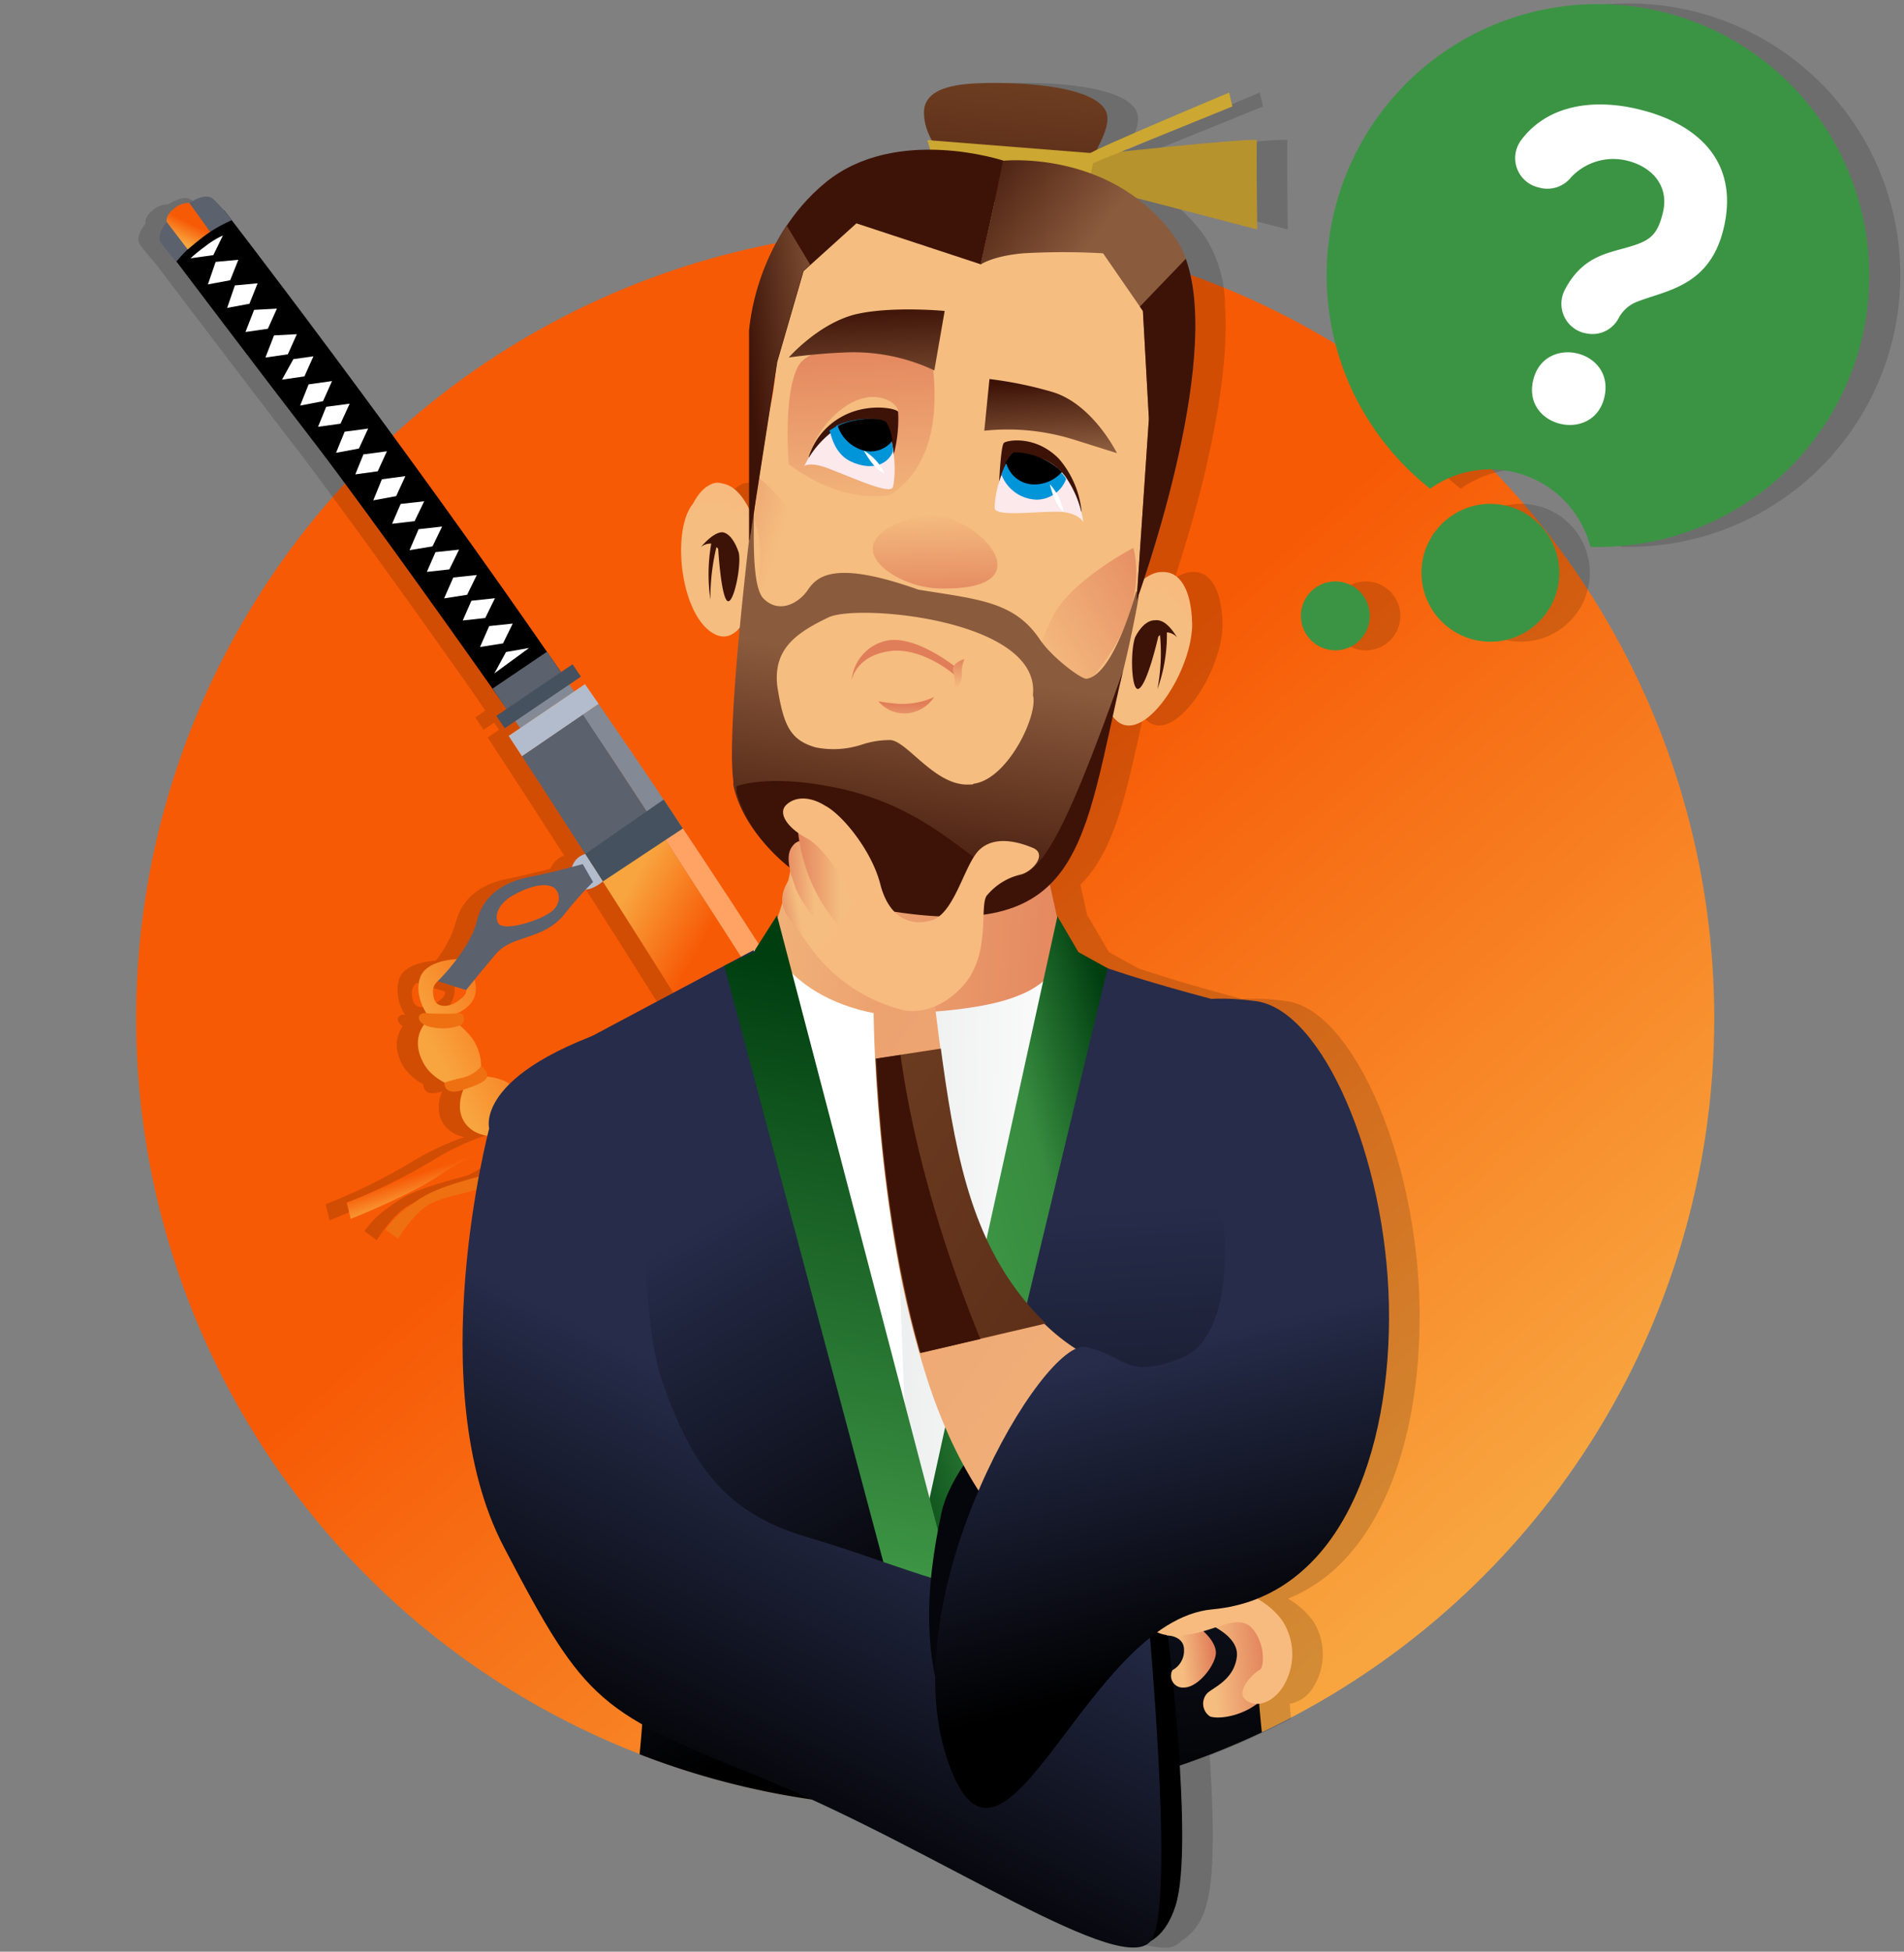 <svg xmlns="http://www.w3.org/2000/svg" xmlns:xlink="http://www.w3.org/1999/xlink" width="231.792" height="237.503" viewBox="0 0 231.792 237.503">
  <rect x="0" y="0" width="231.792" height="237.503" fill="#808080" stroke="none"/>
  <defs>
    <linearGradient id="linear-gradient" y1="-0.191" x2="1.52" y2="1" gradientUnits="objectBoundingBox">
      <stop offset="0" stop-color="#704023"/>
      <stop offset="1" stop-color="#3d1307"/>
    </linearGradient>
    <linearGradient id="linear-gradient-2" x1="0.873" y1="0.825" x2="0.5" y2="0.398" gradientUnits="objectBoundingBox">
      <stop offset="0" stop-color="#f8a53f"/>
      <stop offset="1" stop-color="#f75a05"/>
    </linearGradient>
    <linearGradient id="linear-gradient-3" x1="-0.033" y1="0.305" x2="0.877" y2="0.355" xlink:href="#linear-gradient"/>
    <linearGradient id="linear-gradient-5" x1="0.102" y1="0.466" x2="0.538" y2="0.369" xlink:href="#linear-gradient-2"/>
    <linearGradient id="linear-gradient-7" x1="0.401" y1="0.88" x2="0.476" y2="-0.21" xlink:href="#linear-gradient-2"/>
    <linearGradient id="linear-gradient-8" x1="1.194" y1="0.463" x2="-0.181" y2="0.367" gradientUnits="objectBoundingBox">
      <stop offset="0" stop-color="#e17e5a"/>
      <stop offset="1" stop-color="#f5bd80"/>
    </linearGradient>
    <linearGradient id="linear-gradient-9" y1="0.553" x2="0.4" y2="0.576" gradientUnits="objectBoundingBox">
      <stop offset="0" stop-color="#e5e6e7"/>
      <stop offset="1" stop-color="#fff"/>
    </linearGradient>
    <linearGradient id="linear-gradient-10" x1="-0.331" y1="0.537" x2="0.717" y2="0.587" xlink:href="#linear-gradient-9"/>
    <linearGradient id="linear-gradient-11" x1="0.753" y1="0.286" x2="0.774" y2="1.03" gradientUnits="objectBoundingBox">
      <stop offset="0" stop-color="#262c4a"/>
      <stop offset="1"/>
    </linearGradient>
    <clipPath id="clip-path">
      <rect id="Rectangle_589" data-name="Rectangle 589" width="42.724" height="25.462" fill="none"/>
    </clipPath>
    <clipPath id="clip-path-2">
      <path id="Path_7777" data-name="Path 7777" d="M-23224.789,21624.617c.732,5.453-5.559,15.729-9.121,12.584s-1.365-13.527,2.412-16.357a7.733,7.733,0,0,1,2.621-.84C-23227.2,21619.9-23225.314,21620.633-23224.789,21624.617Z" transform="translate(23235.713 -21619.994)"/>
    </clipPath>
    <linearGradient id="linear-gradient-12" x1="-23.343" y1="25.022" x2="-23.357" y2="24.959" xlink:href="#linear-gradient-8"/>
    <linearGradient id="linear-gradient-13" x1="0.446" y1="-0.064" x2="0.5" y2="1.131" xlink:href="#linear-gradient-8"/>
    <linearGradient id="linear-gradient-15" x1="1" y1="-0.358" x2="0.145" y2="0.462" xlink:href="#linear-gradient-8"/>
    <linearGradient id="linear-gradient-16" x1="-0.533" y1="-0.572" x2="0.145" y2="0.462" xlink:href="#linear-gradient-8"/>
    <linearGradient id="linear-gradient-17" x1="-30.899" y1="30.83" x2="-30.886" y2="30.75" xlink:href="#linear-gradient-8"/>
    <linearGradient id="linear-gradient-18" x1="0.5" y1="0.392" x2="0.423" y2="0.955" gradientUnits="objectBoundingBox">
      <stop offset="0" stop-color="#8b5b3d"/>
      <stop offset="1" stop-color="#3d1307"/>
    </linearGradient>
    <linearGradient id="linear-gradient-19" x1="0.592" y1="1.26" x2="0.5" y2="0" xlink:href="#linear-gradient-8"/>
    <linearGradient id="linear-gradient-20" x1="0.265" y1="1.625" x2="0.106" y2="0.062" xlink:href="#linear-gradient-18"/>
    <clipPath id="clip-path-3">
      <path id="Path_7785" data-name="Path 7785" d="M157.215,126.7a9.415,9.415,0,0,1-4.3.839,25.228,25.228,0,0,1-2.516-.315,4.157,4.157,0,0,0,3.565,1.468,4.508,4.508,0,0,0,3.25-1.992" transform="translate(-150.4 -126.7)"/>
    </clipPath>
    <linearGradient id="linear-gradient-21" x1="0.521" y1="0.527" x2="0.511" y2="1.073" xlink:href="#linear-gradient-8"/>
    <clipPath id="clip-path-4">
      <path id="Path_7788" data-name="Path 7788" d="M160.465,122.3a4.025,4.025,0,0,0-.315,1.992,2.271,2.271,0,0,1-1.049,1.887,3.738,3.738,0,0,0,0-2.307c-.315-1.153,1.363-1.573,1.363-1.573" transform="translate(-159.062 -122.3)"/>
    </clipPath>
    <linearGradient id="linear-gradient-22" x1="0.455" y1="0" x2="0.355" y2="0.856" xlink:href="#linear-gradient-8"/>
    <linearGradient id="linear-gradient-23" x1="0.202" y1="1" x2="0.106" y2="0.062" xlink:href="#linear-gradient-18"/>
    <linearGradient id="linear-gradient-24" x1="0.963" y1="0.529" x2="0.298" y2="0.626" xlink:href="#linear-gradient-8"/>
    <linearGradient id="linear-gradient-27" x1="0.671" y1="0.216" x2="0.834" y2="0.815" xlink:href="#linear-gradient-11"/>
    <linearGradient id="linear-gradient-28" x1="-0.048" y1="1" x2="0.908" y2="0.035" gradientUnits="objectBoundingBox">
      <stop offset="0" stop-color="#003e10"/>
      <stop offset="0.419" stop-color="#3e9645"/>
      <stop offset="0.692" stop-color="#378b3f"/>
      <stop offset="1" stop-color="#003e10"/>
    </linearGradient>
    <linearGradient id="linear-gradient-29" x1="0.529" y1="0.083" x2="0.473" y2="0.94" gradientUnits="objectBoundingBox">
      <stop offset="0" stop-color="#003e10"/>
      <stop offset="0.88" stop-color="#378b3f"/>
      <stop offset="1" stop-color="#3e9645"/>
    </linearGradient>
    <linearGradient id="linear-gradient-30" x1="0.342" y1="0.402" x2="0.18" y2="0.83" xlink:href="#linear-gradient-11"/>
    <linearGradient id="linear-gradient-31" x1="-1.699" y1="-1.493" x2="1.123" y2="1.256" xlink:href="#linear-gradient-8"/>
    <clipPath id="clip-path-5">
      <path id="Path_8854" data-name="Path 8854" d="M-2238.732,6414.413l15.961-2.443,12.17,33.318-24.739,5.786Z" transform="translate(2238.732 -6411.969)" stroke="rgba(0,0,0,0)" stroke-miterlimit="10" stroke-width="1" fill="url(#linear-gradient)"/>
    </clipPath>
    <clipPath id="clip-path-6">
      <path id="Path_8857" data-name="Path 8857" d="M-2230.043,6395.629s.817,18.826,12.986,45.524-25.79-7.72-25.79-7.72l4.177-33.6Z" transform="translate(2242.848 -6395.629)" fill="none" stroke="#707070" stroke-width="1"/>
    </clipPath>
    <clipPath id="clip-path-7">
      <path id="Path_8856" data-name="Path 8856" d="M-2238.732,6414.413l15.961-2.443,12.17,33.318-24.739,5.786Z" transform="translate(2238.732 -6411.969)" fill="#3d1307" stroke="rgba(0,0,0,0)" stroke-width="1"/>
    </clipPath>
    <linearGradient id="linear-gradient-33" x1="0.477" y1="0.383" x2="0.525" y2="0.747" xlink:href="#linear-gradient-11"/>
    <linearGradient id="linear-gradient-34" x1="-0.013" y1="0.409" x2="0.309" y2="0.34" xlink:href="#linear-gradient-8"/>
    <linearGradient id="linear-gradient-35" x1="-0.055" y1="0.411" x2="0.397" y2="0.368" xlink:href="#linear-gradient-8"/>
    <linearGradient id="linear-gradient-36" x1="-0.055" y1="0.411" x2="0.644" y2="0.385" xlink:href="#linear-gradient-8"/>
    <linearGradient id="linear-gradient-37" x1="1.182" y1="-0.133" x2="0.051" y2="0.572" xlink:href="#linear-gradient-18"/>
    <linearGradient id="linear-gradient-38" x1="0.222" y1="0.414" x2="-0.037" y2="-0.024" xlink:href="#linear-gradient-18"/>
  </defs>
  <g id="mr-ringo-samurai-faq-orange" transform="translate(3332.485 -8596.713)">
    <circle id="Ellipse_325" data-name="Ellipse 325" cx="96.057" cy="96.057" r="96.057" transform="translate(-3315.91 8624.565)" fill="url(#linear-gradient-2)"/>
    <path id="Union_52" data-name="Union 52" d="M42.489,218.48a95.393,95.393,0,0,1-20.939-5.5c.122-1.174.231-2.383.32-3.634-7.239-4.11-10.134-8.724-16.867-21.636-10.116-19.4-1.763-50.882-1.763-50.882s-1.646-5.755,12.468-11.225l19.719-10.484.014.053.169-.1,2.663-4.184.083.318c.2-.572.4-1.164.588-1.773a4.129,4.129,0,0,1,.74-2.782c.082-.366.157-.735.226-1.106q-.062-.251-.106-.478a22.226,22.226,0,0,1-2.71-2.574A16.3,16.3,0,0,1,33.04,95.42a2.044,2.044,0,0,1-.09-.841c-.461-3.447.087-11.326.786-18.668a2.644,2.644,0,0,1-1.953,1.044,2.233,2.233,0,0,1-.878-.189c-4.194-1.783-5.557-12.058-3.041-15.728l.124-.122a5.032,5.032,0,0,1,2.288-2.5,1.753,1.753,0,0,1,1.258-.1c1.559.215,2.649,1.7,3.342,3.092v-21.7a28.827,28.827,0,0,1,4.566-12.781l.022.037a23.738,23.738,0,0,1,4.724-5.249c3.859-3.162,8.64-4.013,12.732-3.993l-.334-1.172.539.043a6.974,6.974,0,0,1-.948-3.5c.039-2.231,2.334-3.175,5.641-3.414s13.385-.2,16.092,2.738c1.184,1.283.428,3.054-.7,5.314,3.738-1.776,16.12-6.963,16.12-6.963l.39,1.689L80.2,17.947c6.3-.656,16.591-1.683,16.515-1.365-.11.458.027,10.841.027,10.841L82.047,23.6A21.181,21.181,0,0,1,86.7,28.365a15.914,15.914,0,0,1,2.4,7.93v0l0,.044v0l0,.042v.008l0,.038v.008l0,.034v.015l0,.03v.017l0,.03v.02l0,.027,0,.024v.006c.386,5.631-.672,12.517-2.078,18.751l-.006.025-.005.022,0,.02-.008.034,0,.016-.007.03-.008.034,0,.009-.011.049v0l-.012.051h0l-.011.049v0c-1.349,5.9-3,11.187-4,14.206a3.806,3.806,0,0,1,2.041-.836,3.1,3.1,0,0,1,1.363.21c2.006.966,2.38,4.091,2.428,5.829.013.25.013.508,0,.773s-.018.423-.018.423l-.007-.035c-.409,4.816-4.478,11.479-7.66,11.48a2.194,2.194,0,0,1-1.487-.587,3.9,3.9,0,0,1-.48-.51C77.1,96.037,75.64,103.1,71.5,107.149c.3,1.359.6,2.722.884,4.007l.034-.153,2.557,4.362,3.532,1.953c3.965,1.366,9.157,2.811,12.621,3.735a28.849,28.849,0,0,1,5.433.271c8.107,1.058,15.861,19.033,16.213,37.009.235,11.962-2.5,23.768-8.92,30.743h0a19.383,19.383,0,0,1-7.083,4.966,10.023,10.023,0,0,1,3.045,2.709,7.5,7.5,0,0,1,0,8.107,4.11,4.11,0,0,1-2.839,1.972q.075.912.161,1.821a95.518,95.518,0,0,1-9.907,4.466c.484,7.2.651,14.872-.426,18.267a7.134,7.134,0,0,1-3.054,4.35,2.58,2.58,0,0,1-2.1.771C75.373,236.5,58.724,225.886,42.489,218.48ZM35.465,62.112c.034-.312.069-.622.1-.93l-.1.66Q35.467,61.973,35.465,62.112Zm2-13.161.041-.18a31.046,31.046,0,0,0,.573-3.778Zm64.588,25.5a4.194,4.194,0,1,1,4.194,4.194A4.194,4.194,0,0,1,102.057,74.446ZM116.737,69.2a8.388,8.388,0,1,1,8.388,8.388A8.388,8.388,0,0,1,116.737,69.2Zm20.571-3.159a12.587,12.587,0,0,0-19.514-7.069,33.344,33.344,0,0,1-9.171-11.3,33.065,33.065,0,1,1,29.609,18.377C137.925,66.058,137.614,66.053,137.307,66.045Z" transform="translate(-3272.454 8597.213)" stroke="rgba(0,0,0,0)" stroke-miterlimit="10" stroke-width="1" opacity="0.15"/>
    <path id="Path_9799" data-name="Path 9799" d="M34.507,1.037s-7.341,1.652-15.373,2.91S5.49-2.133,2.6.625-.149,13.46.148,16.762s1.281,5.58,3.512,5.58,3.87-1.15,7.2-3.379,18.295-6.447,18.295-6.447Z" transform="matrix(-0.017, 1, -1, -0.017, -3197.593, 8607.034)" fill="url(#linear-gradient-3)"/>
    <path id="Union_51" data-name="Union 51" d="M44.059,121.472a11.322,11.322,0,0,1,2.441-3.22c1.827-1.78,2.959-2.658,8.386-4.96a5.672,5.672,0,0,0,2.925-2.585,8.714,8.714,0,0,1-.595-1.5,24.521,24.521,0,0,0-7.333,4.586c-3.081,2.933-10.206,6.972-10.206,6.972l-.757-1.886a69.976,69.976,0,0,0,9.577-6.481,32.437,32.437,0,0,1,6.047-3.975,3.914,3.914,0,0,1-2.329-.8c-2-1.559-1.161-4.3-1.155-4.315-2.277,1.133-2.383-.517-2.385-.552a6.129,6.129,0,0,1-2.74-1.836c-1.655-2.1-1.23-3.835-.714-4.806-1.04-.422-.944-1.382.081-1.417h0a5.3,5.3,0,0,1-1.351-4.162c.359-1.846,2.809-2.6,4.122-2.876a13.684,13.684,0,0,0,1.761-4.871c.36-3.546,2.94-5.33,5.613-6.249,1.652-.568,3.628-1.372,4.9-1.9a2.816,2.816,0,0,1,1.428-1.814l2.585,3.012a4.209,4.209,0,0,1-1.928,1.264c-.463.674-1.162,1.738-2.159,3.363-2.149,3.505-5.936,3.333-7.571,5.915-.84,1.326-1.6,2.573-2.144,3.474a3.253,3.253,0,0,1-1.58,4.363c.986-.433,1.276.969.588,1.4a12.042,12.042,0,0,1,1.367,1.017,5.735,5.735,0,0,1,1.89,3.563l.019-.033c.662.421.923.794.884,1.15a5.037,5.037,0,0,1,3.268.823A4.673,4.673,0,0,1,58.444,105l.087-.1s1.07-.138,1.089.8a9.389,9.389,0,0,1,2.282.125c.312-1.772,2.346-3.175,3.63-2.836a3.987,3.987,0,0,1,1.412.769c.449-.284.9-.591,1.306-.91,1.782-1.392,1.817-3.35,3.708-4.438,1.621-.93,3.579-1.051,5.872-2.191-.014-1.328,1.888-2.185,1.888-2.185l2.461,2.9-.024-.029-2.436-2.873.026-.021c-5.51-6.6-10.832-12.868-15.388-18.186h0l-2.585-3.012h0c-4.087-4.753-7.356-8.51-9.284-10.719L53.8,60.906h0L52.486,62.1l-.69-.79-1.247-1.424L51.8,58.757l-.713-.765-1.152,1.041-1.221-1.351,1.1-.991-1.655-1.832C36.148,42.05,25.875,31.487,22.392,28.085,16.186,22.02,5.969,11.856,2.449,8.35A25.787,25.787,0,0,1,.3,6.382C-.259,5.8.03,4.75.614,3.746.6,3.713.3,3,1.286,2a2.712,2.712,0,0,1,1.728-.935C4.017.25,5.008-.316,5.84.195A11.361,11.361,0,0,1,7.352,1.4l.014,0,.225.219c.406.382.72.7.8.788,4.753,4.665,25.213,24.876,45.33,46.69l.017-.015,1.692,1.873.327.356,1.264-1.142,1.221,1.351-1.255,1.133.7.772,1.164-1.052h0l.507.548.781.845.674.729h0c1.966,2.135,5.3,5.785,9.472,10.434h0l.28.313,1.368,1.529h0l.863.967.308.344h0c4.722,5.3,10.228,11.58,15.908,18.258h0l.138.162q.615.724,1.233,1.453l.616.728.448.528h0c3.706,4.393,7.448,8.919,11.057,13.417.247.308.5.623.744.934l-2.33,1.82-.252-.329.252.329-7.216,5.638c-3.744-4.653-7.631-9.39-11.471-14.012a4.027,4.027,0,0,1-2.188,1.152,27.255,27.255,0,0,0-1.992,4c-1,2.607-2.222,4.213-6.548,4.855-1.049.155-1.971.312-2.765.462-.372,1.9-4.148,2.959-4.148,2.959s-2.607,2.842-4.848,2.143a2.732,2.732,0,0,1-1.171-.765,6.554,6.554,0,0,1-2.328,2.3c-2.882,1.7-5.454,2.174-7.277,3.513s-3.267,4.725-3.267,4.725Zm20.077-16.709s-1.276.955-1.124,1.9,1.543,2.6,2.5,2.3a2.188,2.188,0,0,0,1.286-1.081c-1.184.269-1.775.455-1.775.455l-1.115-2.931s.611-.279,1.445-.727a1.617,1.617,0,0,0-.535-.095A1.432,1.432,0,0,0,64.136,104.764ZM93.317,95.6c.154.186.356.435.6.745-.247-.31-.449-.559-.6-.745q-.7-.843-1.428-1.716Q92.617,94.751,93.317,95.6ZM46.14,90.649c-.342.415-.636.952-.16,2.145s2.048.687,2.648.154,1.244-1.1,1.1-1.707h0l-3.583-.592,0,0ZM86.97,88.04h0C81.839,82,76.242,75.534,71.209,69.77h0C76.241,75.533,81.839,82,86.97,88.04ZM68.461,66.628h0c-2.352-2.685-4.52-5.149-6.378-7.255h0C63.941,61.48,66.109,63.943,68.461,66.628Z" transform="translate(-3314.848 8620.118) rotate(8)" stroke="rgba(0,0,0,0)" stroke-miterlimit="10" stroke-width="1" opacity="0.15"/>
    <g id="Group_6048" data-name="Group 6048" transform="translate(-3298.828 8614.86) rotate(60)">
      <path id="Path_8580" data-name="Path 8580" d="M7.174.168Q3.6.419,0,.7L.525,8.654c3.164-.28,6.409-.556,9.688-.826L9.664,0c-.835.058-1.646.109-2.49.168" transform="translate(72.962 1.087)" fill="#838a96"/>
      <path id="Path_8583" data-name="Path 8583" d="M1.892,7.448c-4.639,4.462.715,8.368.715,8.368S21.65,13.45,32.169,12.035c5.093-.686,21.133-2.423,39.9-4.08L71.544,0C36.562,2.735,1.892,7.448,1.892,7.448" transform="translate(1.416 1.787)"/>
      <rect id="Rectangle_601" data-name="Rectangle 601" width="3.641" height="8.017" transform="translate(69.433 2.047) rotate(-4.093)" fill="#5b616d"/>
      <rect id="Rectangle_602" data-name="Rectangle 602" width="1.821" height="11.201" transform="translate(72.312 0.13) rotate(-4.093)" fill="#45515f"/>
      <path id="Path_8584" data-name="Path 8584" d="M1.169,0,0,2.635,1.643,4.871,2.664,2.228Z" transform="translate(63.215 3.961)" fill="#fff"/>
      <path id="Path_8585" data-name="Path 8585" d="M1.169,0,0,2.635,1.554,4.751l1.11-2.523Z" transform="translate(59.46 4.291)" fill="#fff"/>
      <path id="Path_8586" data-name="Path 8586" d="M1.169,0,0,2.635,1.641,4.871,2.663,2.227Z" transform="translate(55.909 4.79)" fill="#fff"/>
      <path id="Path_8587" data-name="Path 8587" d="M1.171,0,0,2.636,1.554,4.751l1.11-2.523Z" transform="translate(52.152 5.118)" fill="#fff"/>
      <path id="Path_8588" data-name="Path 8588" d="M1.153,0,0,2.641,1.658,4.868l1-2.649Z" transform="translate(48.706 5.502)" fill="#fff"/>
      <path id="Path_8589" data-name="Path 8589" d="M1.153,0,0,2.641,1.569,4.75,2.661,2.219Z" transform="translate(44.953 5.855)" fill="#fff"/>
      <path id="Path_8590" data-name="Path 8590" d="M1.1,0,0,2.666,1.7,4.857l.947-2.671Z" transform="translate(41.209 6.308)" fill="#fff"/>
      <path id="Path_8591" data-name="Path 8591" d="M1.1,0,0,2.666,1.612,4.74,2.653,2.186Z" transform="translate(37.464 6.74)" fill="#fff"/>
      <path id="Path_8592" data-name="Path 8592" d="M1.1,0,0,2.666,1.7,4.857l.947-2.671Z" transform="translate(33.929 7.339)" fill="#fff"/>
      <path id="Path_8593" data-name="Path 8593" d="M1.1,0,0,2.664,1.612,4.738,2.651,2.184Z" transform="translate(30.183 7.773)" fill="#fff"/>
      <path id="Path_8594" data-name="Path 8594" d="M1.079,0,0,2.672,1.72,4.852l.929-2.677Z" transform="translate(26.748 8.253)" fill="#fff"/>
      <path id="Path_8595" data-name="Path 8595" d="M.923,0,0,2.286,1.47,4.733,2.493,2.174Z" transform="translate(23.162 8.711)" fill="#fff"/>
      <path id="Path_8596" data-name="Path 8596" d="M1.261,0,0,2.478,1.809,4.735,2.832,2.174Z" transform="translate(19.483 9.112)" fill="#fff"/>
      <path id="Path_8597" data-name="Path 8597" d="M1.261,0,0,2.478,1.809,4.735,2.832,2.174Z" transform="translate(15.577 9.661)" fill="#fff"/>
      <path id="Path_8598" data-name="Path 8598" d="M1.161,0,0,2.526,1.9,4.709l.919-2.6Z" transform="translate(11.831 10.151)" fill="#fff"/>
      <path id="Path_8599" data-name="Path 8599" d="M1.161,0,0,2.526,1.9,4.709l.919-2.6Z" transform="translate(8.182 10.75)" fill="#fff"/>
      <path id="Path_8600" data-name="Path 8600" d="M.977,0,0,2.672,1.543,5.19Z" transform="translate(66.971 3.727)" fill="#fff"/>
      <path id="Path_8601" data-name="Path 8601" d="M4.407,0a19.014,19.014,0,0,0,0,4.064A16.3,16.3,0,0,0,5.4,8.345a25.822,25.822,0,0,1-2.878.482C1.083,8.973.149,6.07.047,4.4S-.087,1.079,1.056.653A18.325,18.325,0,0,1,4.407,0" transform="translate(0.36 9.042)" fill="#5b616d"/>
      <path id="Path_8602" data-name="Path 8602" d="M.043,0A10.37,10.37,0,0,0,.114,2.552a18.762,18.762,0,0,0,.36,2.242L1.529,2.2Z" transform="translate(5.801 10.907)" fill="#fff"/>
      <path id="Path_8603" data-name="Path 8603" d="M4.685,0,.362.429A2.709,2.709,0,0,0,.035,2.367C.221,3.8,1,3.972,1,3.972l4.169-.541S4.709.936,4.685,0" transform="translate(0 12.029)" fill="url(#linear-gradient-2)"/>
    </g>
    <path id="Path_8605" data-name="Path 8605" d="M0,.178.643,9.134s1.064-.061,2.937-.163L2.9,0,0,.178" transform="translate(-3262.959 8681.143) rotate(60)" fill="#ff8e39"/>
    <path id="Path_8606" data-name="Path 8606" d="M2.883,0C1.038.15,0,.24,0,.24L.16,2.454l2.895-.178Z" transform="translate(-3261.068 8679.867) rotate(60)" fill="#ffa364"/>
    <path id="Path_8608" data-name="Path 8608" d="M0,.954.684,9.925c3.158-.171,8.7-.464,15.662-.786V0C9.731.367,3.922.714,0,.954" transform="translate(-3260.684 8683.174) rotate(60)" fill="#5b616d"/>
    <path id="Path_8609" data-name="Path 8609" d="M7.819.025C5.352.1,2.715.189,0,.293v9.4c6.677-.209,13.545-.382,20.219-.477V.058C13.871,0,9.309-.018,7.819.025" transform="translate(-3237.055 8720.798) rotate(60)" fill="#5b616d"/>
    <path id="Path_8610" data-name="Path 8610" d="M16.52,0C9.126.487,3.265.941,0,1.206L.174,3.482C4.1,3.242,9.9,2.895,16.52,2.528Z" transform="translate(-3258.582 8681.759) rotate(60)" fill="#838a96"/>
    <path id="Path_8611" data-name="Path 8611" d="M19.025.012C12.706.094,6.264.281,0,.528V3.194c2.715-.105,5.352-.2,7.819-.27,1.49-.043,6.051-.028,12.4.033V0c-.4,0-.8.007-1.194.012" transform="translate(-3234.544 8719.348) rotate(60)" fill="#838a96"/>
    <path id="Path_8612" data-name="Path 8612" d="M0,1.358V10.5c7.955-.368,17.775-.778,28.052-1.1V0C18.916.355,8.754.873,0,1.358" transform="translate(-3251.334 8696.65) rotate(60)" fill="url(#linear-gradient-5)"/>
    <path id="Path_8613" data-name="Path 8613" d="M28.052,2.664V0C17.783.4,7.994.967,0,1.495V4.023c8.756-.485,18.916-1,28.052-1.358" transform="translate(-3249.027 8695.318) rotate(60)" fill="#ffa364"/>
    <path id="Path_8614" data-name="Path 8614" d="M0,.24.8,11.412l2.937-.164L2.881,0Z" transform="translate(-3261.066 8679.867) rotate(60)" fill="#b2bccc"/>
    <path id="Path_8615" data-name="Path 8615" d="M0,.28.967,11.853l3.965-.183L4.22,0Z" transform="translate(-3251.455 8693.872) rotate(60)" fill="#45515f"/>
    <path id="Path_8616" data-name="Path 8616" d="M0,.15.335,12.218l3.9-.156L3.761,0Z" transform="translate(-3236.003 8717.747) rotate(60)" fill="#45515f"/>
    <path id="Path_8617" data-name="Path 8617" d="M.042.183a2.324,2.324,0,0,0,2.423,2.9C4.62,3.084,4.007,0,4.007,0Z" transform="translate(-3261.1 8700.508) rotate(60)" fill="#b2bccc"/>
    <path id="Path_8618" data-name="Path 8618" d="M.116.156S-.68,3.414,1.9,3.312,4.012,0,4.012,0Z" transform="translate(-3246.34 8723.968) rotate(60)" fill="#b2bccc"/>
    <path id="Path_8619" data-name="Path 8619" d="M2,0A30.135,30.135,0,0,0,.789,9.677,69.968,69.968,0,0,1,0,21.214l1.952.564s1.2-8.1.789-12.335A24.919,24.919,0,0,1,3.9,0Z" transform="translate(-3271.903 8732.457) rotate(60)" fill="url(#linear-gradient-2)"/>
    <path id="Path_8620" data-name="Path 8620" d="M28.985.78a4.851,4.851,0,0,0-5.266,0c-1.057.8-1.2,3.269,0,4.607-1.88,1.747-1.982,2.774-1.982,2.774a5.06,5.06,0,0,0-3.959-1.182c-1.72.321-3.135,2.776-3.135,2.776A5.973,5.973,0,0,0,9.711,8.367a12.276,12.276,0,0,0-3.36,1.2s2.131-5.93-5.067-5.21c0,0-2.368,3.8-.671,5.756S5.5,11.554,5.5,11.554s.36,3.409,4.523,3.391c2.691-.012,5.037-2.569,5.037-2.569s1.645,2.363,4.112,1.747,3.186-3.495,3.186-3.495,3.437,1.954,5.368.617,1.3-5.139,1.3-5.139S30.684,2.033,28.985.78M3.645,9.909c-1.233-.36-1.475-.923-1.592-1.447A2.063,2.063,0,0,1,4.726,6c.569.257.62,1.11.671,1.914s-.518,2.35-1.752,1.992M28.418,4.472c-.36.937-2.518,1.016-3.357.554s-.806-2.056-.806-2.056C24.474,1.7,26.157,1.334,27.3,1.8a2.073,2.073,0,0,1,1.115,2.676" transform="translate(-3272.895 8710.108) rotate(60)" fill="url(#linear-gradient-7)"/>
    <path id="Path_8621" data-name="Path 8621" d="M2.5,0H5.01A42.456,42.456,0,0,0,6.682,5.006c1.439,3.852-1.028,6.73,0,9.608s2,5.342,2,5.342L6.014,22.414S4.663,17.129,2.09,14.662-.3,9.063.622,6.391,2.5,0,2.5,0" transform="translate(-3262.792 8699.7) rotate(60)" fill="#5b616d"/>
    <path id="Path_8622" data-name="Path 8622" d="M1.541.193C.419.937,0,3.112,0,4.963S.9,8.15,2.044,8.15,4.171,4.244,4.087,2.188,2.311-.318,1.541.193" transform="translate(-3265.791 8703.218) rotate(60)" fill="#f75a05"/>
    <path id="Path_8623" data-name="Path 8623" d="M2.13.423,4.391,0A29.294,29.294,0,0,0,6.756,5.235C8.2,7.628,8.708,9.58,6.55,13.384A46.991,46.991,0,0,0,3.6,19.3l-3-.926a25.647,25.647,0,0,0,.655-4.995c0-2.261-1.521-3.495-1.214-5.654s1.768-4,2.089-7.307" transform="translate(-3248.036 8723.5) rotate(60)" fill="#5b616d"/>
    <path id="Path_8624" data-name="Path 8624" d="M2.069.04C.671-.391-.317,2.784.094,5.112s3.133,3.347,4.214.309S3.737.553,2.069.04" transform="translate(-3251.094 8727.198) rotate(60)" fill="#ff8e39"/>
    <path id="Path_8625" data-name="Path 8625" d="M2.095.587S.894,2.82.225,3.738s.258,1.636,1.388.712A6.4,6.4,0,0,0,3.567.955C3.669.133,2.338-.52,2.095.587" transform="translate(-3277.465 8717.941) rotate(60)" fill="#ef7011"/>
    <path id="Path_8626" data-name="Path 8626" d="M.516.187A4.286,4.286,0,0,1,.567,2.91,22.231,22.231,0,0,0,0,5.066s1.39.98,1.9-1.539S2.622-.56.516.187" transform="translate(-3273.983 8725.922) rotate(60)" fill="#ef7011"/>
    <path id="Path_8627" data-name="Path 8627" d="M0,.546S.566-.409,1.335.207,2.416,3.291,2.416,4.113s-.73,1.281-1.289.436A18.068,18.068,0,0,1,0,.546" transform="translate(-3268.436 8731.682) rotate(60)" fill="#ef7011"/>
    <path id="Path_8628" data-name="Path 8628" d="M.716,1.047A5.839,5.839,0,0,1,3.474,7.71C1.946,13.4,1.941,14.836,2.219,17.372a11.321,11.321,0,0,0,1.034,3.906l1.712-.753S3.186,17.3,3.253,15.042s1.281-4.577,1.712-7.9A6.6,6.6,0,0,0,.716.074c-1.61-.4,0,.974,0,.974" transform="translate(-3268.747 8732.895) rotate(60)" fill="#ef7011"/>
    <path id="Path_8629" data-name="Path 8629" d="M.058,1.434S-.047,3.4.025,6.766c.079,3.6.138,5.577.033,6.874s1.952,2.094,2.26,0a121.73,121.73,0,0,0,0-12.279C2.216-.275-.019-.651.058,1.434" transform="translate(-3209.542 8759.928) rotate(60)" fill="#ef7011"/>
    <path id="Path_8630" data-name="Path 8630" d="M0,1.669s3.135-.079,5.037,0S7.35,0,5.243,0H.257Z" transform="translate(-3218.412 8766.834) rotate(60)" fill="#ef7011"/>
    <path id="Path_8631" data-name="Path 8631" d="M.624,1.385S.418,3.348.323,6.708c-.1,3.6-.143,5.577-.312,6.868s1.842,2.189,2.256.112A122.487,122.487,0,0,0,2.883,1.426C2.862-.214.652-.7.624,1.385" transform="translate(-3190.047 8796.644) rotate(60)" fill="#ef7011"/>
    <path id="Path_8632" data-name="Path 8632" d="M0,1.653s3.135.079,5.031.253S7.425.355,5.319.248C3.416.155.34,0,.34,0Z" transform="translate(-3198.944 8803.558) rotate(60)" fill="#ef7011"/>
    <path id="Path_9900" data-name="Path 9900" d="M338.436,373.7s3.312,15.823,4.6,20.849-12.693,21.7-26.49,21.876-12.325-20.106-12.325-20.106a45.037,45.037,0,0,0,5.151-14.182c1.288-7.36,29.064-8.437,29.064-8.437" transform="translate(-3545.465 8319.625)" fill="url(#linear-gradient-8)"/>
    <path id="Path_9901" data-name="Path 9901" d="M286.8,411.547l17.86-10.412s3.36,8.9,17.98,9.263.816,71.289.816,71.289l-18.328,5.639L288.21,449.613Z" transform="translate(-3543.519 8310.159)" fill="url(#linear-gradient-9)"/>
    <path id="Path_9902" data-name="Path 9902" d="M298.253,479.785s-2.467-42.3-1.762-50.4,1.762-21.5,1.762-21.5,8.245-.211,12.689-2.115a10.549,10.549,0,0,0,5.715-5.172l3.507,2.222,9.106,5.77-1.762,77.19Z" transform="translate(-3519.373 8312.063)" fill="url(#linear-gradient-10)"/>
    <path id="Intersection_239" data-name="Intersection 239" d="M0,72.255S9.617,41.161,12.79,27.768,19.033,0,19.033,0c5.64,2.467,19.738,5.992,19.738,5.992s6.84,36.211,2.611,61.941c-1.349,8.2-1.122,17.494-.187,26.342a95.594,95.594,0,0,1-39.11,9.14C4.355,89.524,0,72.255,0,72.255Z" transform="translate(-3220.062 8713.249)" fill="url(#linear-gradient-11)"/>
    <g id="Group_6259" data-name="Group 6259" transform="translate(-3219.081 8604.096) rotate(3)">
      <g id="Group_5995" data-name="Group 5995" transform="translate(0 0)" clip-path="url(#clip-path)">
        <path id="Path_8301" data-name="Path 8301" d="M2.862,0S24.227,2.543,24.018,2.964s-2.412,10.569-2.412,10.569L0,2.25,3.607,0Z" transform="translate(16.171 11.384) rotate(-16)" fill="#b7932e"/>
        <path id="Path_8302" data-name="Path 8302" d="M1.615,3.466C2.2,3.057,20.032,0,20.032,0V1.733L0,4.948Z" transform="translate(17.131 7.503) rotate(-16)" fill="#cca732"/>
        <path id="Path_8303" data-name="Path 8303" d="M1.541,4.5l18.287.273L20.469.547,0,0Z" transform="translate(0 9.679)" fill="#cca732"/>
      </g>
    </g>
    <g id="Group_6260" data-name="Group 6260" transform="translate(-3198.346 8666.324)">
      <g id="Group_5132" transform="translate(0 0.888)">
        <g id="Group_5921" data-name="Group 5921" transform="translate(0 0)">
          <g id="Group_5131" clip-path="url(#clip-path-2)">
            <path id="Rectangle_440" d="M-23236.014,21619.2l12.9,1.051-1.783,20.551-12.9-1.045Z" transform="translate(23235.615 -21620.025)" fill="url(#linear-gradient-12)"/>
          </g>
        </g>
      </g>
      <path id="Path_6700" d="M185.354,119.9a1.828,1.828,0,0,0-1.258-.629,19.583,19.583,0,0,1-1.153,6.92,23.317,23.317,0,0,0,.315-6.606l-.21.21s-1.258,5.557-2.307,6.291c-.944.734-1.153-4.3-.524-6.186,0,0,.944-2.1,2.412-2.1C183.467,117.7,184.306,118.22,185.354,119.9Z" transform="translate(-176.179 -111.929)" fill="#3d1307" fill-rule="evenodd"/>
      <path id="Path_6701" d="M183.438,112.2h0a3.1,3.1,0,0,1,1.363.21c2.831,1.363,2.412,7.025,2.412,7.025a7.174,7.174,0,0,0-3.565-4.928c-3.041-1.573-5.243,2.2-5.348,2.412-.1-.21,2.516-4.614,5.138-4.718Z" transform="translate(-176.255 -112.2)" fill="#f7bb80" fill-rule="evenodd"/>
    </g>
    <path id="Path_6702" d="M176.822,50.852c13.736,3.355,7.482,27.079,7.167,35.467-.315,8.283-6.711,38.272-10.381,43.724s-14.889,5.452-20.551,4.3-16.672-8.283-17.825-13c-1.887-7.549.315-36.594,2.831-47.5,2.1-9.227-1.3-25.662,11.387-26.5C151.758,47.236,174.306,50.223,176.822,50.852Z" transform="translate(-3376.726 8572.142)" fill="#f5bd80" fill-rule="evenodd"/>
    <path id="Path_6703" d="M152.484,104.122s-5.348,1.573-12.478-3.67c0,0-.734-8.493,1.153-11.953s15.728-4.3,15.728-4.3C158.251,91.33,158.775,99.718,152.484,104.122Z" transform="translate(-3376.467 8552.766)" fill-rule="evenodd" fill="url(#linear-gradient-13)"/>
    <path id="Path_6704" d="M177.5,98.388a26.351,26.351,0,0,1-1.153,9.017c-7.759,2.936-12.792-.1-12.792-.1-1.992-2.831-1.573-10.8,1.573-17.3C165.129,90,177.292,93.88,177.5,98.388Z" transform="translate(-3375.375 8553.047)" fill-rule="evenodd" fill="url(#linear-gradient-13)"/>
    <path id="Path_6708" d="M178.207,121.773c-4.3,6.815-13.107,14.679-13.107,14.679s3.565-15.728,6.5-19.817c2.831-3.984,9.122-7.235,9.122-7.235S182.506,114.852,178.207,121.773Z" transform="translate(-3375.242 8553.989)" fill-rule="evenodd" fill="url(#linear-gradient-15)"/>
    <path id="Path_6709" d="M142.006,108.54c.629,3.146-1.049,28.835-1.049,28.835s-5.767-12.582-5.557-21.6c.419-9.122,1.153-14.575,1.153-14.575S141.377,105.289,142.006,108.54Z" transform="translate(-3376.684 8553.591)" fill-rule="evenodd" fill="url(#linear-gradient-16)"/>
    <g id="Group_6261" data-name="Group 6261" transform="translate(-3249.571 8655.457)">
      <path id="Path_6726" d="M136.2,105.846c2.412,4.928-.21,16.252-4.4,14.47s-5.557-12.058-3.041-15.728a7.335,7.335,0,0,1,2.1-1.573C132.428,102.386,134.421,102.386,136.2,105.846Z" transform="translate(-127.496 -101.793)" fill="url(#linear-gradient-17)"/>
      <path id="Path_6727" d="M129.8,109.383a1.831,1.831,0,0,1,1.258-.419,21.194,21.194,0,0,0-.1,6.815,26.031,26.031,0,0,1,.734-6.4l.21.21s.315,5.452,1.049,6.291,1.783-3.984,1.468-5.767c0,0-.629-2.2-1.887-2.516C132,107.5,131.058,107.915,129.8,109.383Z" transform="translate(-127.384 -101.555)" fill="#3d1307" fill-rule="evenodd"/>
      <path id="Path_6728" d="M131.16,102.008h0a1.754,1.754,0,0,1,1.258-.1c3.041.419,4.3,5.662,4.3,5.662a6.718,6.718,0,0,0-4.823-3.355c-3.355-.419-4.194,3.67-4.194,3.88,0-.21.944-5.033,3.46-6.082Z" transform="translate(-127.486 -101.834)" fill="#f7bb80" fill-rule="evenodd"/>
    </g>
    <path id="Path_6729" d="M29.493,33.981c4.194-.629,7.759-8.6,7.025-10.908.839-9.229-21.6-10.8-25.06-9.02-3.984,1.993-6.606,3.985-6.082,8.39.839,4.824,1.678,6.607,4.823,7.446a11.086,11.086,0,0,0,5.557-.42,10.65,10.65,0,0,1,3.565-.629c2.1.21,5.557,5.559,9.647,5.244C29.284,34.086,29.388,34.086,29.493,33.981Zm-26-22.13c1.887,1.888,4.3.629,5.452-1.154s3.46-3.566,13.421-.21C29.7,11.537,34,11.747,37.148,16.152c1.468,2.2,5.243,4.929,5.872,4.824,3.355-.524,5.872-10.8,5.872-10.8l.315.629s-.629,4.2-1.783,9.229h0c-2.307,9.859-9.122,25.486-9.961,26.01L34,46.986c-1.153.839-4.089,3.985-14.679,2.412S1.812,40.8.344,35.03a2.045,2.045,0,0,1-.1-.839C-.809,27.269,1.917,2.307,2.127,0,2.336,1.468,1.812,10.069,3.49,11.851Z" transform="matrix(1, 0.017, -0.017, 1, -3242.865, 8657.604)" fill="url(#linear-gradient-18)"/>
    <path id="Path_6730" d="M133.9,137.75c.1.315,0,.629.1.839,1.573,5.767,8.283,12.792,18.979,14.365,23.277,3.565,23.068-8.283,28-29.254-15.413,43.3-11.534,18.14-36.174,13.946-6.92-1.258-10.59-.1-10.9.1" transform="translate(-3376.756 8554.684)" fill="#3d1307" fill-rule="evenodd"/>
    <path id="Path_6731" d="M154.1,106.12h0a10.526,10.526,0,0,1,2.516-.419c5.557-.524,14.994,9.227,1.049,8.808-5.452-.21-12.687-5.452-3.565-8.388" transform="translate(-3375.986 8553.809)" fill-rule="evenodd" fill="url(#linear-gradient-19)"/>
    <path id="Path_6733_3_" d="M163.3,125.9" transform="translate(-3375.329 8554.791)" fill-rule="evenodd"/>
    <path id="Path_6733_2_" d="M162.8,121.2" transform="translate(-3375.354 8554.563)" fill-rule="evenodd"/>
    <path id="Path_7767" d="M181.9,161" transform="translate(-3374.426 8556.493)" fill="#f7f7f7"/>
    <path id="Path_9903" data-name="Path 9903" d="M158.978,81.909l-1.258,7.235a23.015,23.015,0,0,0-10.485-2.2,70.14,70.14,0,0,0-7.235.629s3.565-4.089,8.074-5.243C152.478,81.28,158.978,81.909,158.978,81.909Z" transform="translate(-3376.46 8552.646)" fill="url(#linear-gradient-20)"/>
    <g id="Group_6262" data-name="Group 6262" transform="translate(-3225.555 8681.529)">
      <g id="Group_5932" data-name="Group 5932" transform="translate(0 0)" clip-path="url(#clip-path-3)">
        <path id="Path_7784" data-name="Path 7784" d="M152.187,130.7l5.452-3.041-1.783-3.355-5.557,3.041Z" transform="translate(-150.405 -126.816)" fill="url(#linear-gradient-21)"/>
      </g>
    </g>
    <path id="Path_9904" data-name="Path 9904" d="M160.721,123.98s-5.452-4.718-9.332-3.775a5.42,5.42,0,0,0-4.089,4.823s.419-2.936,4.509-3.565c3.984-.629,7.969,2.831,7.969,2.831Z" transform="translate(-3376.106 8554.507)" fill="#e17e5a" fill-rule="evenodd"/>
    <g id="Group_6263" data-name="Group 6263" transform="translate(-3216.472 8676.915)">
      <g id="Group_5934" data-name="Group 5934" transform="translate(0 0)" clip-path="url(#clip-path-4)">
        <path id="Path_7787" data-name="Path 7787" d="M157.4,125.055l2.2,1.468,2.2-3.355L159.5,121.7Z" transform="translate(-159.143 -122.329)" fill="url(#linear-gradient-22)"/>
      </g>
    </g>
    <path id="Path_6705" d="M168.787,95.806c2.307.419,6.081,5.767,5.662,10.38,0,0-10.59-2.412-9.647-8.808.1-1.468,2.307-1.783,3.775-1.678Z" transform="translate(-3375.259 8553.323)" fill="#f5bd80" fill-rule="evenodd"/>
    <path id="Path_6710" d="M174.466,105.6a11.624,11.624,0,0,0-2.726-6.4c-2.831-2.936-6.291-2.307-6.711-1.992-.419.21-.629,5.348-.629,5.348Z" transform="translate(-3375.276 8553.384)" fill="#3d1307"/>
    <path id="Path_6711" d="M163.9,105.006c-.1,1.153,4.4.524,7.549.524,2.621,0,3.25,1.258,3.25,1.258a12.922,12.922,0,0,0-2.2-5.557c-1.678-2.2-3.88-2.621-6.082-2.831-.629,0-2.412,3.355-2.516,6.606" transform="translate(-3375.3 8553.455)" fill="#fce9ec"/>
    <g id="Group_6264" data-name="Group 6264" transform="translate(-3234.573 8645.015)">
      <path id="Path_6712_2_" d="M149.649,91.9c1.992-.21,3.88.944,3.565,2.2-.524,2.831-11.115,5.872-11.115,5.872.944-4.4,4.614-7.549,7.025-7.969Z" transform="translate(-141.785 -91.876)" fill="#f5bd80" fill-rule="evenodd"/>
      <path id="Path_6714_2_" d="M142.3,99.181a8.482,8.482,0,0,1,3.984-4.928c3.146-1.783,6.711-1.049,6.92-.629a17.143,17.143,0,0,1-.524,5.138Z" transform="translate(-141.776 -91.816)" fill="#3d1307"/>
      <path id="Path_6715_2_" d="M152.6,102.659c-.21,1.049-4.509-.944-7.549-2.1-2.516-1.049-3.25-.419-3.25-.419a11.724,11.724,0,0,1,3.565-4.3c2.412-1.573,5.872-.734,6.4-.524.419.21,1.468,4.194.839,7.34" transform="translate(-141.8 -91.729)" fill="#fce9ec"/>
      <path id="Path_6716_2_" d="M147.636,99.746c2.621,1.049,4.3,0,4.823-1.363a3.7,3.7,0,0,0-.315-1.468,5.026,5.026,0,0,0-.734-2.1c-.524-.524-3.565-.629-5.767.419-.1,0-.1,0-.1.1h0c-.315.21-.524.315-.839.524.21.1.419,2.936,2.936,3.88" transform="translate(-141.659 -91.752)" fill="#0094d9"/>
      <path id="Path_6723_2_" d="M151.216,100.826A6.332,6.332,0,0,0,148.7,98.1c0-.1,1.153,2.307,2.516,2.726" transform="translate(-141.465 -91.574)" fill="#fff"/>
      <path id="Path_6725_2_" d="M145.7,95.342a4.64,4.64,0,0,0,3.146,2.936,3.377,3.377,0,0,0,3.46-1.153v-.21a5.025,5.025,0,0,0-.734-2.1c-.524-.524-3.565-.629-5.767.419l-.1.1" transform="translate(-141.611 -91.752)"/>
    </g>
    <path id="Path_9905" data-name="Path 9905" d="M163.329,89.8l-.629,6.291a27.024,27.024,0,0,1,10.8,1.049l5.348,1.678s-2.936-5.977-7.864-7.445A47.512,47.512,0,0,0,163.329,89.8Z" transform="translate(-3375.358 8553.038)" fill="url(#linear-gradient-23)"/>
    <path id="Path_9906" data-name="Path 9906" d="M164.7,101.021a4.714,4.714,0,0,0,4.3,3.041,3.857,3.857,0,0,0,3.565-2.516c-.1-.1-.1-.21-.21-.315-1.678-2.2-3.88-2.621-6.082-2.831C165.958,98.4,165.224,99.449,164.7,101.021Z" transform="translate(-3375.261 8553.455)" fill="#0094d9"/>
    <path id="Path_9907" data-name="Path 9907" d="M172.015,100.712l-.21-.21-.21-.21a8.661,8.661,0,0,0-5.348-1.992c-.21,0-.629.524-1.049,1.258a.366.366,0,0,0,.1.21,3.534,3.534,0,0,0,2.831,2.412A4.465,4.465,0,0,0,172.015,100.712Z" transform="translate(-3375.237 8553.45)"/>
    <path id="Path_6722" d="M171.978,105.355A6.8,6.8,0,0,0,170.3,102c0-.1.524,2.516,1.678,3.355" transform="translate(-3374.989 8553.63)" fill="#fff"/>
    <path id="Intersection_240" data-name="Intersection 240" d="M0,0H10.657A95.505,95.505,0,0,1,.645,2.473Z" transform="translate(-3202.429 8812.511)"/>
    <path id="Path_9909" data-name="Path 9909" d="M299.026,430.7a1.616,1.616,0,1,1-1.616,1.616c-.18-.9.718-1.616,1.616-1.616" transform="translate(-3518.156 8361.166)" fill-rule="evenodd"/>
    <path id="Path_9910" data-name="Path 9910" d="M305.1,403.8" transform="translate(-3497.316 8313.678)" fill="#f7f7f7"/>
    <path id="Subtraction_71" data-name="Subtraction 71" d="M33.029,66.058c-.307,0-.618,0-.924-.013a12.586,12.586,0,0,0-19.514-7.069,33.345,33.345,0,0,1-9.171-11.3A33.019,33.019,0,0,1,33.029,0,33.038,33.038,0,0,1,45.885,63.462,32.822,32.822,0,0,1,33.029,66.058Z" transform="translate(-3170.969 8597.213)" fill="#3b9443"/>
    <circle id="Ellipse_330" data-name="Ellipse 330" cx="8.388" cy="8.388" r="8.388" transform="translate(-3159.436 8658.027)" fill="#3b9443"/>
    <circle id="Ellipse_331" data-name="Ellipse 331" cx="4.194" cy="4.194" r="4.194" transform="translate(-3174.115 8667.465)" fill="#3b9443"/>
    <g id="Group_6265" data-name="Group 6265" transform="matrix(0.985, 0.174, -0.174, 0.985, -3146.602, 8607.565)">
      <path id="Path_7903" data-name="Path 7903" d="M3.486,11.524a3.657,3.657,0,0,1-3.094-5.3C2.7,1.639,7.858-.328,13.822.044c6.978.429,13.049,3.8,12.722,12.144-.3,7.51-5.465,8.894-8.79,10.916a4.3,4.3,0,0,0-1.924,2.42A3.589,3.589,0,0,1,12.261,28h-.177a3.657,3.657,0,0,1-3.3-4.731c1.2-3.85,3.589-5.024,5.886-6.1,3.019-1.424,4.085-2.046,4.247-5.383.156-3.24-2.3-5.184-5.509-5.351a7.041,7.041,0,0,0-6.248,3.19,3.692,3.692,0,0,1-3.389,1.922ZM15.809,35.212c-.267,5.84-9.171,5.435-8.9-.4C7.179,28.912,16.077,29.317,15.809,35.212Z" transform="translate(0 0)" fill="#fff"/>
    </g>
    <path id="Path_9911" data-name="Path 9911" d="M-2679.042,6731.82s3.394,26.823,1.089,34.089-7.964,4.4-7.964,4.4l-1.4-39.886,3.353-4.192s3.689,4.279,4.919,5.589" transform="translate(-511.413 2062.686)"/>
    <g id="Group_6257" data-name="Group 6257" transform="translate(-3193.732 8787.794)">
      <path id="Path_8018" data-name="Path 8018" d="M305.6,427.353s2.115,0,2.115,1.762a2.689,2.689,0,0,1-1.41,2.467,1.432,1.432,0,0,0,1.41,2.115c1.762,0,3.877-2.82,3.877-4.23s-1.762-3.172-3.525-3.877S305.6,427.353,305.6,427.353Z" transform="translate(-302.323 -419.423)" fill="url(#linear-gradient-24)"/>
      <path id="Path_8019" data-name="Path 8019" d="M306.308,427.129s3.877,1.41,3.525,3.172-1.057,2.467-2.467,2.82-1.762,1.762-.7,3.172,3.877.352,4.934,0,3.877-3.172,3.172-7.049-5.992-3.877-5.992-3.877S304.545,424.662,306.308,427.129Z" transform="translate(-301.622 -419.903)" fill="url(#linear-gradient-24)"/>
      <path id="Path_8020" data-name="Path 8020" d="M307.3,428.024s4.667,1.557,4.315,4.376-2.9,3.731-3.61,4.435a1.864,1.864,0,0,0,.353,2.82c1.057.352,3.877,0,5.992-1.762,1.762-1.762,1.762-7.4.7-9.164s-7.4-4.23-7.4-4.23S305.54,426.615,307.3,428.024Z" transform="translate(-299.797 -421.856)" fill="url(#linear-gradient-24)"/>
      <path id="Path_8021" data-name="Path 8021" d="M304.775,425.688s-1.057,5.639,3.525,5.992,7.754-2.82,9.869-1.057c1.762,1.762,1.762,4.935,1.057,5.287s-2.82,2.467-1.762,3.525,3.172.7,4.582-1.41a7.494,7.494,0,0,0,0-8.107c-1.762-2.467-4.582-3.525-7.4-4.934C311.472,423.574,306.538,422.869,304.775,425.688Z" transform="translate(-304.67 -423.75)" fill="#f7bb80"/>
    </g>
    <path id="Intersection_241" data-name="Intersection 241" d="M6.748,97.86A111.568,111.568,0,0,0,5.709,67.529C2.889,49.905,0,10.966,0,10.966L20.624,0C31.405,40.708,41.66,73.521,41.66,73.521a62.843,62.843,0,0,1,6.7,18.681c.5,2.879.1,7.214-.731,11.953q-3.031.19-6.109.191A95.818,95.818,0,0,1,6.748,97.86Z" transform="translate(-3261.37 8712.334)" fill="url(#linear-gradient-27)"/>
    <path id="Path_9913" data-name="Path 9913" d="M-2773.66,6335.561l2.557,4.361,3.549,1.962-18.626,77.329-3.625-10.2Z" transform="translate(-430.094 2372.655)" fill="url(#linear-gradient-28)"/>
    <path id="Path_9914" data-name="Path 9914" d="M-2901.6,6335.026l-2.834,4.454-3.587,1.677,20.971,78.562,7.384-.917Z" transform="translate(-336.295 2373.078)" fill="url(#linear-gradient-29)"/>
    <path id="Path_9915" data-name="Path 9915" d="M293.813,404.7s-1.552,33.748,1.973,43.97,7.65,16.209,17.625,19.125,18.82,7.046,25.87,7.046,15.156-3.525,15.156-3.525,4.094,40.217,1.025,45.435-26.267-10.967-46.808-19.337-21.994-9.038-32.111-28.439-1.763-50.882-1.763-50.882S272.665,410.692,293.813,404.7Z" transform="translate(-3547.712 8315.95)" fill="url(#linear-gradient-30)"/>
    <g id="Group_6258" data-name="Group 6258" transform="translate(-3237.573 8693.844)">
      <path id="Path_8860" data-name="Path 8860" d="M-2768.992,6590.362s-14.9,11.145-16.784,20.007-2.82,19.2,2.417,28.2,15.441-41.222,15.441-41.222Z" transform="translate(2805.464 -6523.355)" fill="#05060b"/>
      <path id="Subtraction_41" data-name="Subtraction 41" d="M38.087,74.163h0a27.765,27.765,0,0,1-18.616-6.8,33.345,33.345,0,0,1-3.8-3.868,40.746,40.746,0,0,1-3.411-4.755,51.631,51.631,0,0,1-3-5.652A66.6,66.6,0,0,1,6.7,46.525,113.284,113.284,0,0,1,2.825,30.89c-.833-4.634-1.5-9.616-1.988-14.809C.4,11.461.2,7.526.1,5.039,0,2.344,0,.721,0,.7L7.4,0c1.711,13.686,3.062,24.5,8.459,33.132,3.285,5.257,7.707,9.228,12.13,10.9V67.752H53.819a18.99,18.99,0,0,1-12.581,6.266C40.176,74.114,39.116,74.163,38.087,74.163Z" transform="translate(11.436 24.691)" fill="url(#linear-gradient-31)"/>
      <g id="Mask_Group_20" data-name="Mask Group 20" transform="translate(7.094 29.948)" clip-path="url(#clip-path-5)">
        <path id="Path_8850" data-name="Path 8850" d="M338.148,431.811s2.467,13.394-5.287,16.566-16.213-2.467-21.5-10.926-6.7-19.033-8.459-33.132l-7.4.7s0,25.73,6.7,45.82,19.033,28.9,34.541,27.492,21.853-19.033,21.5-37.009-8.107-35.951-16.213-37.009-8.459,1.057-12.336,0S338.148,431.811,338.148,431.811Z" transform="translate(-291.135 -409.782)" fill="url(#linear-gradient)"/>
      </g>
      <g id="Mask_Group_22" data-name="Mask Group 22" transform="translate(1.45 26.779)" clip-path="url(#clip-path-6)">
        <g id="Mask_Group_21" data-name="Mask Group 21" transform="translate(5.75 3.169)" clip-path="url(#clip-path-7)">
          <path id="Path_8855" data-name="Path 8855" d="M338.148,431.811s2.467,13.394-5.287,16.566-16.213-2.467-21.5-10.926-6.7-19.033-8.459-33.132l-7.4.7s0,25.73,6.7,45.82,19.033,28.9,34.541,27.492,21.853-19.033,21.5-37.009-8.107-35.951-16.213-37.009-8.459,1.057-12.336,0S338.148,431.811,338.148,431.811Z" transform="translate(-291.135 -409.782)" fill="#3d1307"/>
        </g>
      </g>
      <path id="Path_8858" data-name="Path 8858" d="M366.968,431.811s1.453,13.459-5.317,16-6.253-.188-11.449-1.391-23.629,30.007-16.932,50.1c.087.261.175.513.267.766,6.693,18.372,16.714-17.553,32.021-18.945,15.508-1.41,21.853-19.033,21.5-37.009s-8.107-35.951-16.213-37.009-8.459,1.057-12.336,0S366.968,431.811,366.968,431.811Z" transform="translate(-312.884 -379.628)" fill="url(#linear-gradient-33)"/>
      <g id="Group_6085" data-name="Group 6085" transform="translate(0 0)">
        <path id="Path_8026" data-name="Path 8026" d="M1.38,0S-1.162,2.58.654,5.08,4,9.542,4,9.542l4.638.98A60.545,60.545,0,0,0,3.557,3.629,10.459,10.459,0,0,1,1.38,0Z" transform="matrix(1, 0.017, -0.017, 1, 0.367, 9.162)" fill="url(#linear-gradient-34)"/>
        <path id="Path_8027" data-name="Path 8027" d="M6.855,13.516S1.413,8.073.687,5.17C-.4,2.268-.039,1.179.687.454S2.864.091,2.864.091,6.492,8.073,8.306,10.613,6.855,13.516,6.855,13.516Z" transform="matrix(1, 0.017, -0.017, 1, 1.13, 5.093)" fill="url(#linear-gradient-35)"/>
        <path id="Path_8028" data-name="Path 8028" d="M0,.676A21.877,21.877,0,0,0,1.814,8.3a20.536,20.536,0,0,0,5.442,7.257l1.088-3.266S4.717,5.393,3.628,3.216.726-1.138,0,.676" transform="matrix(1, 0.017, -0.017, 1, 2.128, 1.774)" fill="url(#linear-gradient-36)"/>
        <path id="Path_8029" data-name="Path 8029" d="M14.883,25.49s3.628,1.088,7.256-2.9,1.814-10.16,2.9-11.248A7.625,7.625,0,0,1,29.033,8.8c1.451-.363,3.265-2.54,1.451-3.266s-4.717-1.451-6.531.363-2.9,7.983-5.805,8.708c-2.54.726-5.079-.363-6.168-4.354S7.264,1.905,5.087.816C3.273-.272,1.459-.272.37.816s.363,2.9,2.54,3.991,5.442,5.806,5.442,7.62S4,18.6,4,18.6A19.772,19.772,0,0,0,14.883,25.49Z" transform="matrix(1, 0.017, -0.017, 1, 0.447, 0)" fill="#f7bb80"/>
      </g>
    </g>
    <path id="Path_9916" data-name="Path 9916" d="M-2864.224,5884.94l-15.15-4.988-6.437,5.814-3.2,11.052-3.386,21.8v-25.646s.692-10.969,9.265-17.993,21.7-2.646,21.7-2.646Z" transform="translate(-348.851 2743.942)" fill="#3d1307"/>
    <path id="Intersection_242" data-name="Intersection 242" d="M0,12.781A28.826,28.826,0,0,1,4.566,0L7.449,4.793l-.861.778-3.2,11.052L0,38.427Z" transform="translate(-3241.297 8624.138)" fill="url(#linear-gradient-37)"/>
    <path id="Path_9919" data-name="Path 9919" d="M-2737.222,5930.8l1.5-22.136-.723-13.117-4.854-7.023a85.835,85.835,0,0,0-9.717,0c-3.77.335-5.2,1.375-5.2,1.375s.471-2.206,1.195-5.356,1.535-7.277,1.535-7.277,13.274-1.445,20.918,9.3S-2737.222,5930.8-2737.222,5930.8Z" transform="translate(-456.899 2739.013)" fill="url(#linear-gradient-38)"/>
    <path id="Intersection_243" data-name="Intersection 243" d="M1.5,19.472.772,6.355.4,5.818,5.993,0C10.6,12.726,0,41.608,0,41.608Z" transform="translate(-3194.12 8628.208)" fill="#3d1307"/>
  </g>
</svg>
